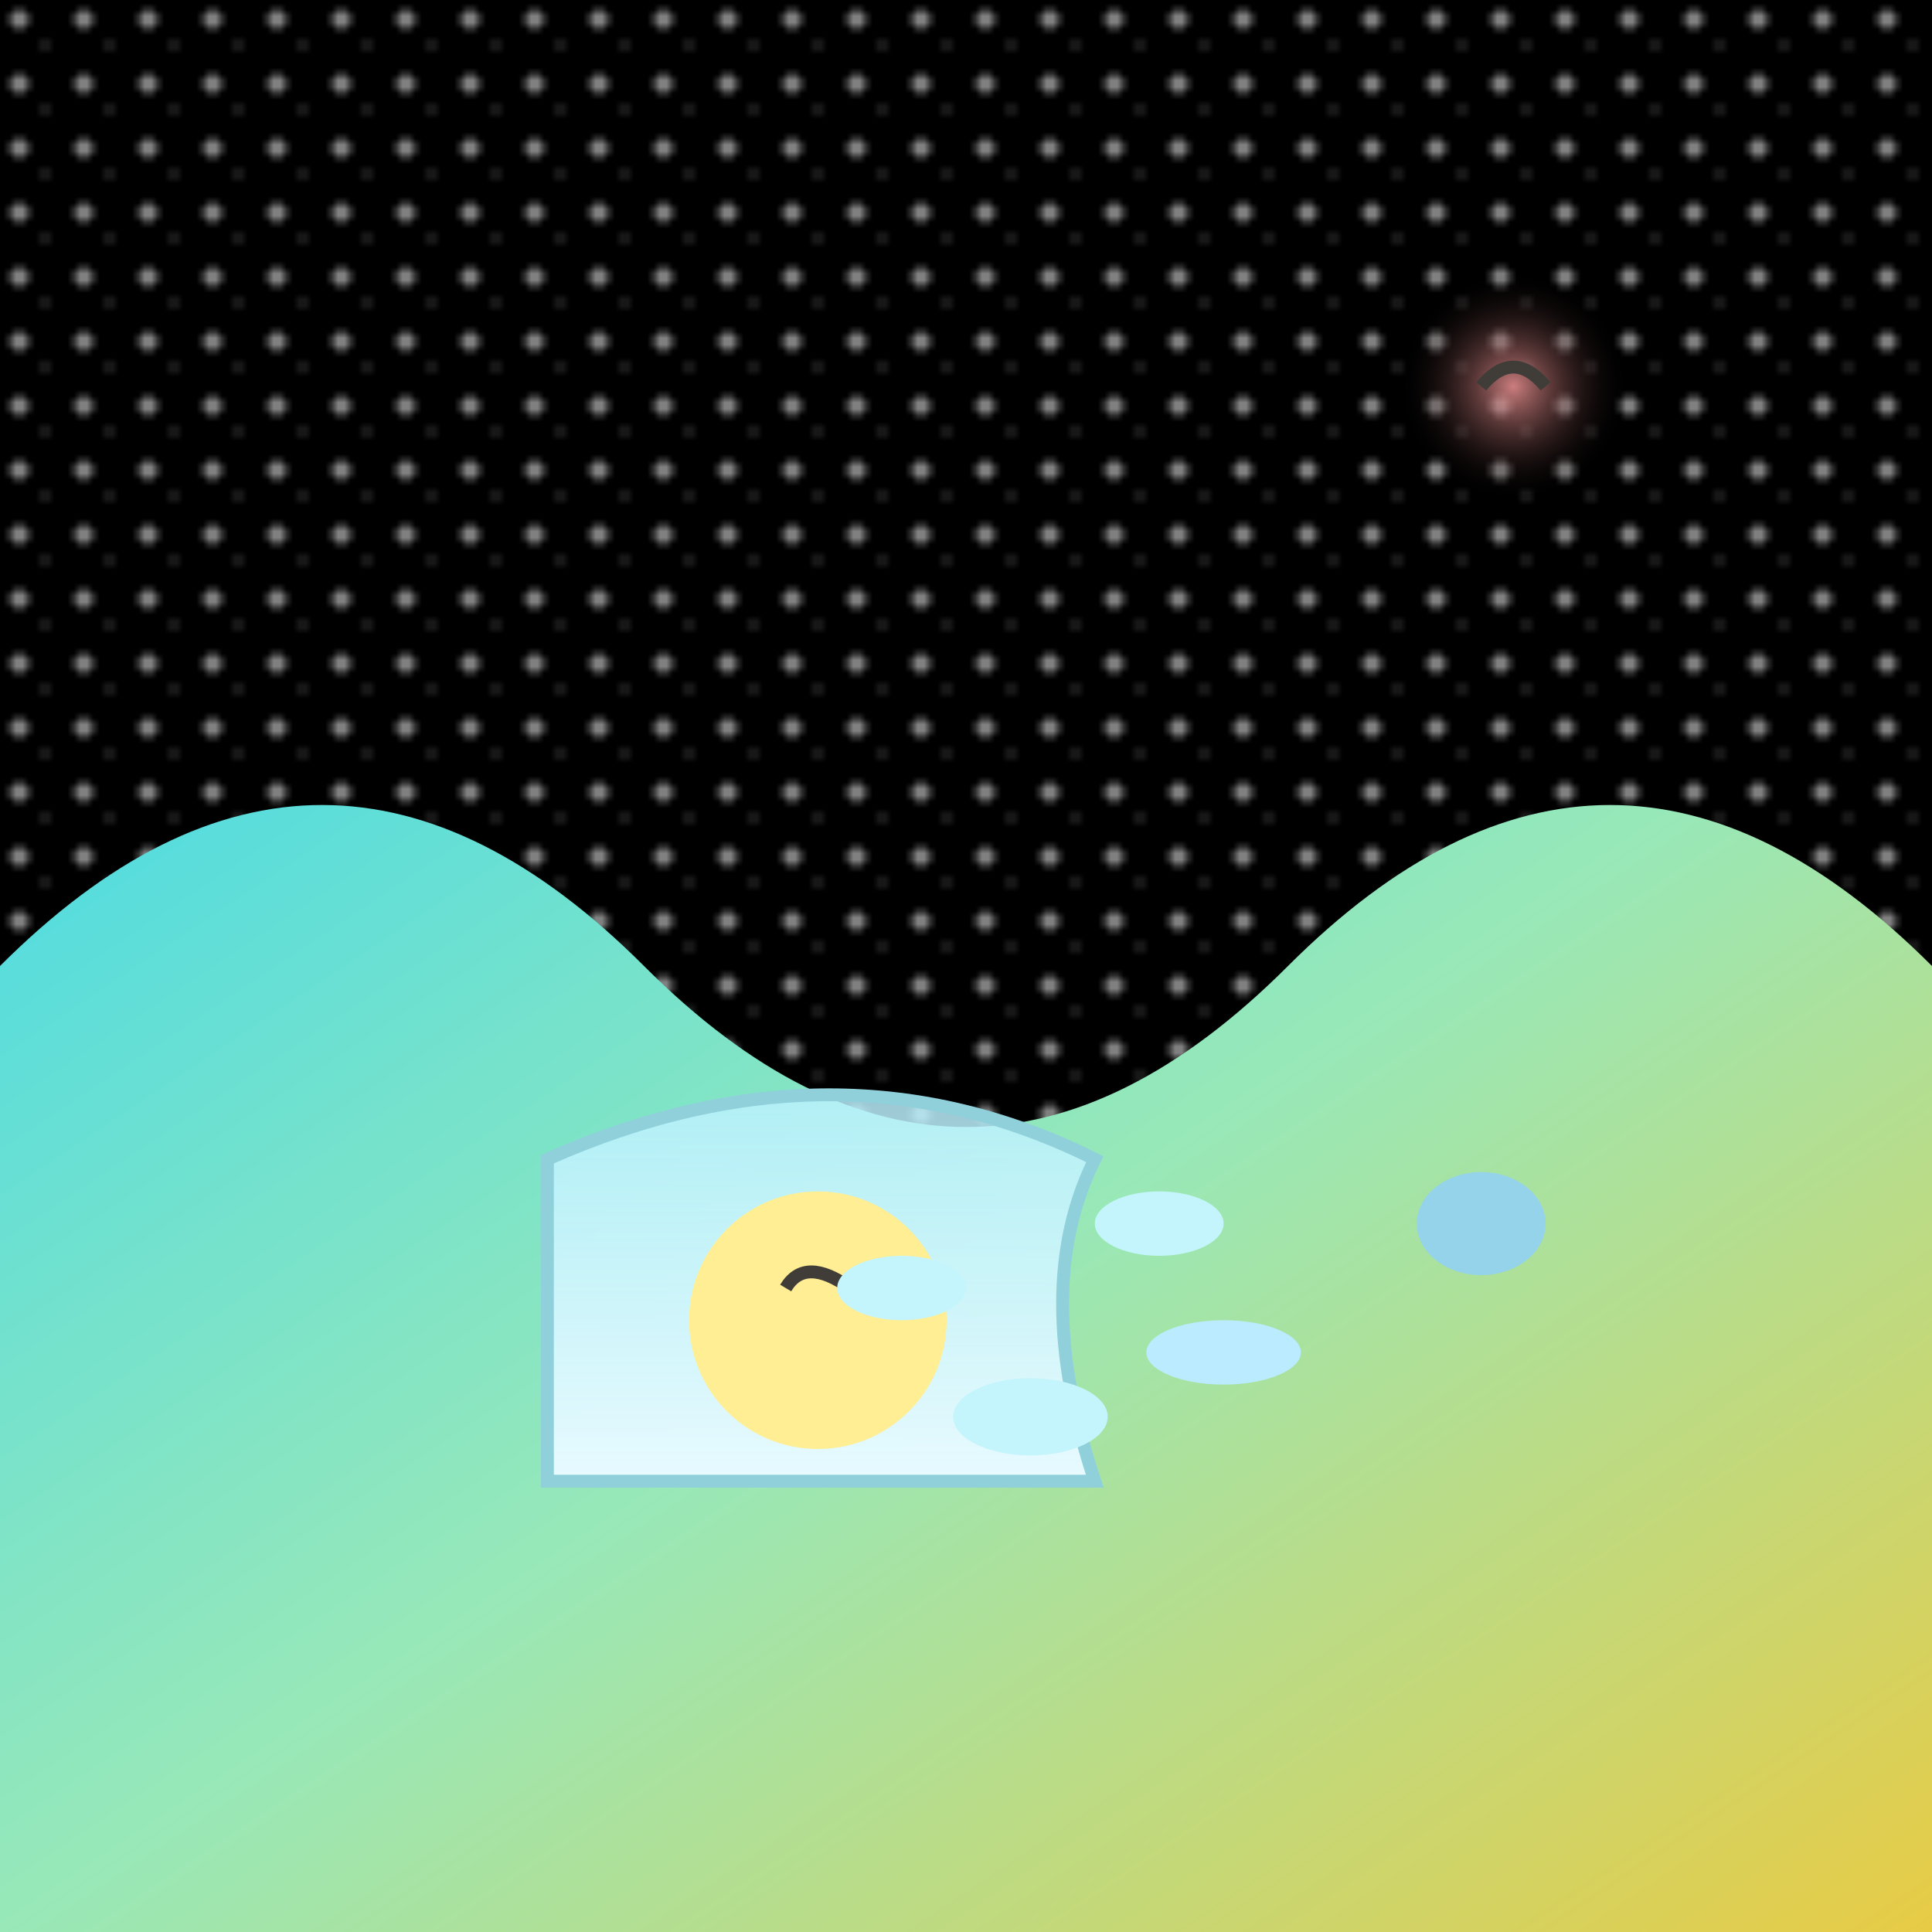 <svg viewBox="0 0 300 300" xmlns="http://www.w3.org/2000/svg">
  <defs>
    <linearGradient id="aurora-gradient" x1="0" y1="0" x2="1" y2="1">
      <stop offset="0%" stop-color="#44d9e8"/>
      <stop offset="50%" stop-color="#98e8b8"/>
      <stop offset="100%" stop-color="#e8cb44"/>
    </linearGradient>
    <linearGradient id="iceberg-gradient" x1="0" y1="0" x2="0" y2="1">
      <stop offset="0%" stop-color="#b3f0ff" stop-opacity="0.8"/>
      <stop offset="100%" stop-color="#e8faff"/>
    </linearGradient>
    <radialGradient id="tea-glow" cx="0.5" cy="0.5" r="0.5">
      <stop offset="0%" stop-color="#ff9d9d" stop-opacity="0.8"/>
      <stop offset="100%" stop-color="transparent"/>
    </radialGradient>
    <pattern id="stars" x="0" y="0" width="10" height="10" patternUnits="userSpaceOnUse">
      <circle cx="3" cy="3" r="1.5" fill="white"/>
      <circle cx="7" cy="7" r="0.5" fill="white"/>
    </pattern>
  </defs>
  <rect width="300" height="300" fill="black"/>
  <rect width="300" height="300" fill="url(#stars)" opacity="0.5"/>
  
  <path d="M0,150 Q50,100 100,150 Q150,200 200,150 Q250,100 300,150 L300,300 L0,300 Z" fill="url(#aurora-gradient)"/>

  <path d="M85,180 Q130,160 170,180 Q160,200 170,230 L85,230 Z" fill="url(#iceberg-gradient)" stroke="#8fd0db" stroke-width="2"/>

  <circle cx="127" cy="205" r="20" fill="#ffee93" filter="url(#tea-glow)"/>
  <path d="M122,200 Q125,195 132,200" fill="none" stroke="#403d39" stroke-width="2"/>

  <circle cx="235" cy="60" r="18" fill="url(#tea-glow)"/>
  <path d="M230,60 Q235,54 240,60" fill="none" stroke="#403d39" stroke-width="2"/>

  <ellipse cx="180" cy="190" rx="10" ry="5" fill="#c4f5fc"/>
  <ellipse cx="140" cy="200" rx="10" ry="5" fill="#c4f5fc"/>
  <ellipse cx="160" cy="220" rx="12" ry="6" fill="#c4f5fc"/>

  <ellipse cx="230" cy="190" rx="10" ry="8" fill="#94d3ea"/>
  <ellipse cx="190" cy="210" rx="12" ry="5" fill="#bbebff"/>
</svg>
